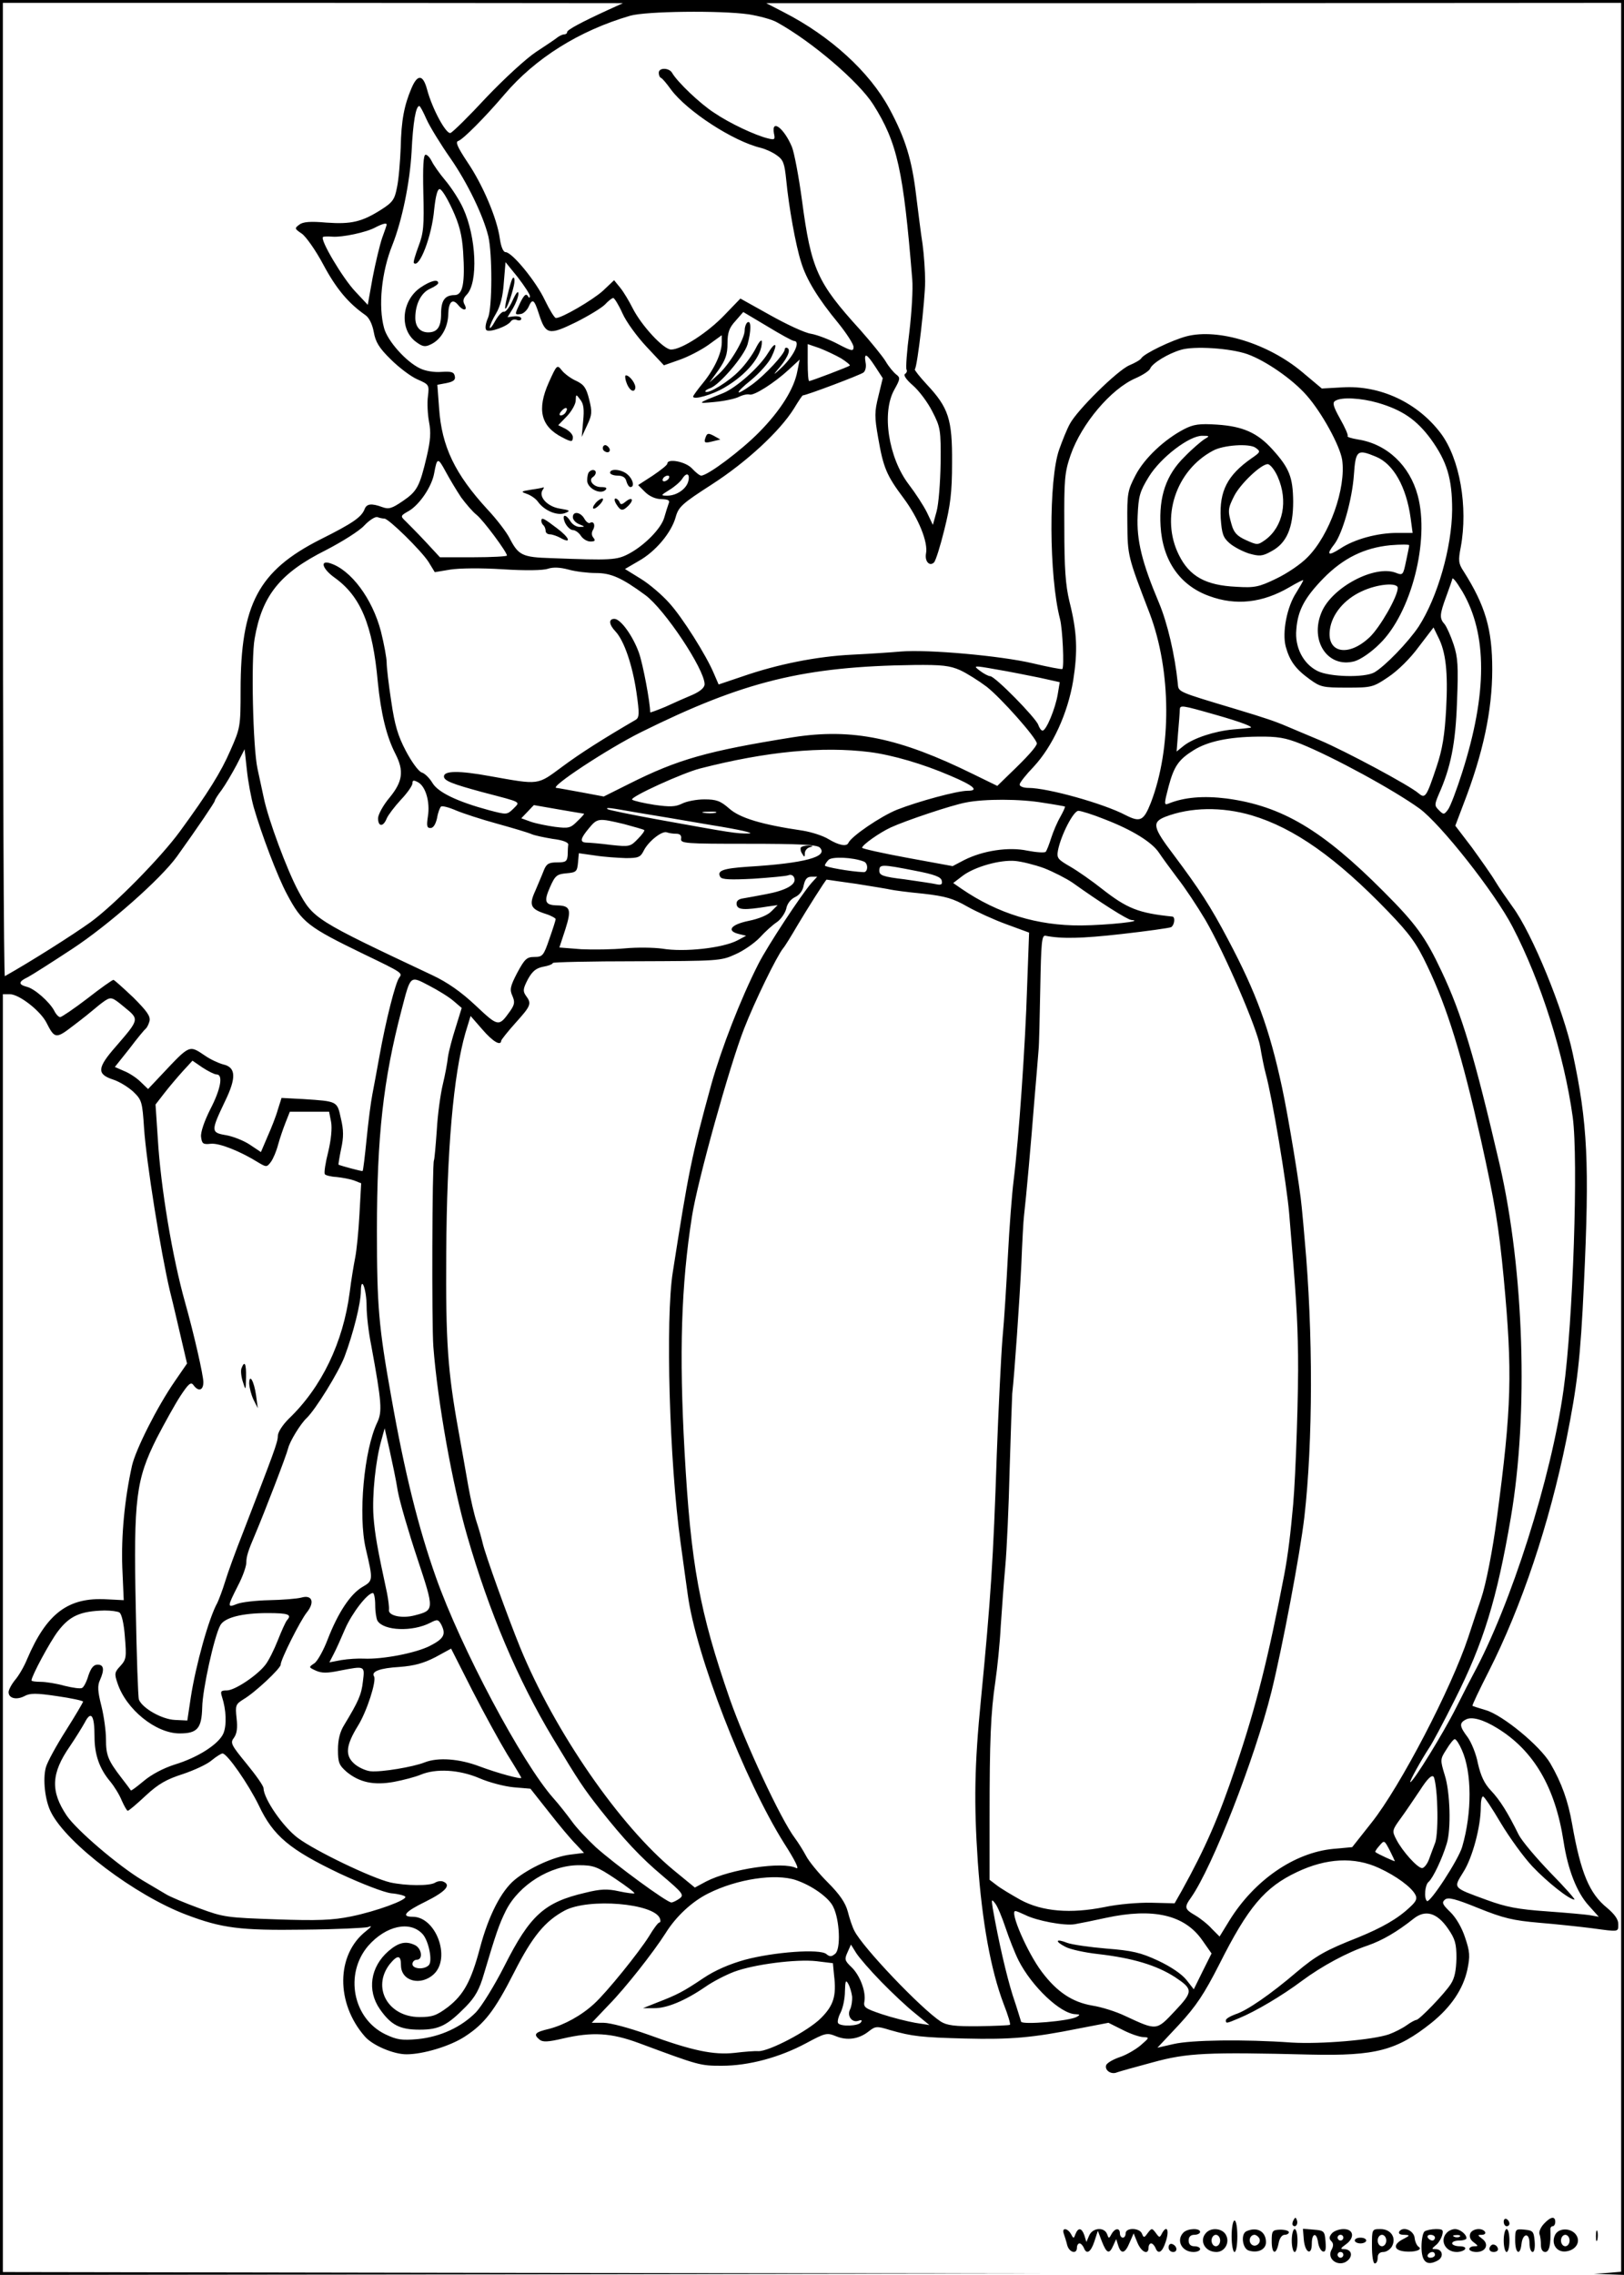 <?xml version="1.0" standalone="no"?>
<!DOCTYPE svg PUBLIC "-//W3C//DTD SVG 20010904//EN"
 "http://www.w3.org/TR/2001/REC-SVG-20010904/DTD/svg10.dtd">
<svg version="1.0" xmlns="http://www.w3.org/2000/svg"
 width="567pt" height="794pt" viewBox="0 0 567 794"
 preserveAspectRatio="xMidYMid meet">

<g transform="translate(0,794) scale(0.1,-0.1)"
fill="#000000" stroke="none">
<path d="M0 3970 l0 -3970 1833 2 1832 3 -1827 2 -1828 3 0 2230 0 2230 24 0
c33 0 107 -58 128 -99 29 -57 33 -58 95 -10 32 24 64 50 72 57 8 7 24 20 37
29 22 14 26 13 68 -22 53 -43 53 -42 -29 -137 -66 -75 -68 -97 -10 -116 22 -7
54 -27 71 -43 29 -28 31 -35 37 -127 8 -118 58 -431 90 -567 14 -55 32 -135
42 -177 l18 -77 -42 -61 c-63 -91 -137 -239 -150 -295 -26 -117 -38 -244 -34
-355 l5 -115 -59 3 c-135 8 -210 -49 -278 -208 -10 -25 -29 -58 -42 -73 -13
-16 -23 -35 -23 -43 0 -22 28 -28 55 -14 20 11 41 11 115 0 49 -7 90 -16 90
-19 0 -3 -27 -49 -60 -101 -33 -52 -65 -110 -70 -129 -11 -41 -3 -115 18 -156
55 -110 295 -291 473 -358 124 -47 188 -55 409 -52 113 1 214 6 225 9 15 6 13
2 -7 -14 -105 -82 -106 -252 -4 -368 27 -31 100 -62 145 -62 58 0 152 28 204
62 68 44 104 90 172 224 64 126 108 179 177 216 84 44 312 25 332 -28 3 -8 2
-14 -2 -14 -4 0 -20 -21 -36 -48 -35 -56 -148 -196 -191 -235 -44 -41 -104
-74 -157 -88 -51 -12 -57 -19 -34 -38 11 -9 30 -8 81 4 103 24 169 20 266 -16
210 -78 213 -79 289 -79 94 0 202 29 295 79 67 36 72 37 104 24 39 -16 80 -10
114 17 23 18 28 19 73 5 80 -23 112 -26 264 -30 159 -4 237 3 396 35 l104 20
50 -25 c27 -14 60 -25 72 -25 22 -1 21 -2 -10 -29 -18 -15 -51 -34 -73 -41
-23 -8 -44 -20 -47 -28 -6 -18 18 -34 38 -25 8 3 65 19 125 35 120 33 189 36
550 27 229 -5 301 14 423 111 68 55 110 117 125 185 10 48 9 63 -8 113 -11 34
-32 70 -52 89 -27 26 -30 33 -18 43 11 9 36 3 117 -30 87 -35 120 -43 213 -51
61 -5 143 -14 183 -19 96 -13 92 -14 92 15 0 16 -13 34 -39 56 -62 50 -92 122
-122 292 -14 81 -37 145 -76 212 -36 62 -167 169 -225 186 -24 7 -45 14 -47
15 -2 2 24 56 57 121 114 225 211 513 271 809 38 190 49 282 61 541 20 422 13
564 -39 806 -32 152 -142 420 -210 512 -20 28 -48 68 -61 90 -13 22 -50 74
-81 117 l-58 76 28 74 c69 178 101 328 101 472 0 140 -24 222 -100 342 -18 27
-19 38 -10 84 26 140 -3 309 -70 398 -81 107 -211 168 -343 160 l-72 -4 -68
57 c-119 100 -294 154 -405 125 -52 -14 -147 -60 -157 -76 -3 -6 -23 -17 -42
-25 -42 -18 -183 -157 -208 -205 -10 -18 -26 -58 -37 -89 -37 -104 -36 -442 3
-592 9 -36 15 -167 8 -174 -2 -2 -49 7 -104 20 -110 26 -365 49 -460 41 -33
-3 -109 -8 -170 -11 -123 -6 -259 -33 -383 -76 l-83 -28 -16 37 c-26 63 -111
198 -157 248 -24 27 -68 65 -99 84 l-55 34 48 28 c59 33 114 99 129 153 10 36
22 47 126 114 121 78 237 185 287 265 15 25 29 46 31 46 12 0 203 72 212 80 7
6 10 21 7 35 -6 36 4 31 34 -15 l26 -40 -15 -62 c-14 -56 -14 -72 -1 -146 18
-104 29 -131 89 -211 52 -70 86 -154 78 -193 -5 -28 13 -46 28 -31 6 6 22 57
36 114 21 84 27 129 27 234 1 152 -12 192 -89 274 -24 26 -43 50 -41 52 9 8
36 244 36 307 0 35 -4 93 -9 130 -6 37 -15 112 -22 167 -15 128 -38 202 -94
306 -69 128 -206 253 -368 336 l-62 32 1493 0 1492 1 0 -3959 0 -3960 -47 -4
-48 -3 53 -2 52 -2 0 3970 0 3970 -2835 0 -2835 0 0 -3970z m2120 3934 c-89
-41 -140 -68 -140 -76 0 -5 -5 -8 -10 -8 -6 0 -16 -5 -23 -10 -7 -6 -40 -28
-75 -51 -35 -23 -111 -93 -174 -159 -61 -66 -117 -121 -125 -124 -15 -6 -64
84 -82 152 -14 52 -33 54 -54 5 -26 -61 -36 -113 -38 -208 -2 -49 -7 -112 -13
-139 -8 -42 -15 -52 -54 -77 -69 -44 -106 -52 -192 -46 -56 5 -82 3 -95 -7
-17 -13 -17 -14 8 -31 14 -9 49 -58 76 -109 45 -84 87 -134 147 -176 13 -9 24
-32 29 -59 6 -34 18 -55 59 -95 28 -28 70 -60 93 -70 41 -18 42 -19 37 -60 -3
-22 -1 -62 4 -89 7 -36 5 -64 -8 -120 -25 -106 -34 -122 -84 -156 -38 -26 -49
-29 -71 -21 -38 14 -55 12 -62 -7 -11 -28 -41 -49 -153 -105 -218 -110 -280
-227 -280 -527 0 -127 -1 -132 -36 -211 -32 -74 -78 -148 -176 -282 -68 -93
-229 -256 -311 -316 -64 -46 -211 -139 -300 -189 -4 -2 -7 761 -7 1696 l0
1701 1083 0 1082 -1 -55 -25z m494 -14 c37 -6 82 -18 99 -28 123 -68 286 -208
336 -287 84 -133 105 -229 136 -610 3 -33 -2 -115 -10 -183 -9 -68 -13 -127
-10 -132 3 -5 0 -12 -5 -15 -7 -4 4 -20 27 -40 21 -18 52 -59 68 -91 29 -56
30 -65 29 -181 -1 -67 -7 -143 -14 -168 l-13 -47 -21 44 c-12 24 -40 67 -63
97 -71 93 -96 252 -50 332 20 36 21 41 6 52 -9 7 -26 27 -37 46 -11 18 -51 67
-89 110 -150 165 -171 211 -203 452 -11 82 -27 166 -35 186 -27 65 -72 100
-63 48 5 -22 3 -24 -21 -18 -45 11 -134 53 -187 89 -50 32 -129 108 -147 139
-10 19 -47 20 -47 1 0 -8 3 -16 8 -18 4 -1 20 -20 35 -41 57 -76 217 -180 313
-203 16 -4 41 -15 56 -26 23 -16 27 -28 33 -86 9 -94 33 -228 52 -287 18 -60
59 -127 130 -213 29 -36 53 -73 53 -83 0 -16 -6 -15 -54 10 -30 16 -72 32 -94
36 -22 3 -86 33 -143 65 l-104 58 -55 -57 c-58 -61 -150 -121 -187 -121 -26 0
-103 83 -134 144 -12 24 -31 56 -43 71 l-22 27 -39 -37 c-37 -33 -143 -95
-164 -95 -5 0 -22 28 -39 63 -30 64 -114 167 -137 167 -8 0 -16 19 -20 48 -10
71 -60 188 -113 266 -35 53 -43 71 -32 74 16 5 92 81 161 162 108 127 261 223
439 275 55 16 315 19 414 5z m-1125 -366 c11 -25 49 -87 84 -137 59 -85 114
-199 132 -272 14 -60 14 -248 -1 -284 -9 -20 -11 -38 -6 -43 10 -10 75 13 86
31 4 5 13 8 21 4 8 -3 15 -1 15 5 0 6 -11 9 -24 8 l-24 -3 19 31 c10 17 19 40
19 51 0 12 -8 4 -20 -23 -10 -23 -24 -41 -30 -40 -7 2 -20 -13 -31 -32 -10
-19 -19 -29 -19 -23 0 7 10 29 22 49 15 25 24 61 27 108 l6 71 43 -53 c23 -30
42 -59 42 -65 0 -8 -3 -8 -8 1 -6 8 -13 1 -25 -23 -21 -44 -21 -44 1 -41 9 1
21 12 27 24 14 32 20 28 37 -25 23 -71 34 -74 128 -28 44 22 90 50 102 62 12
13 25 23 29 23 4 0 19 -24 32 -53 13 -30 52 -83 85 -118 l60 -64 54 19 c29 10
74 33 101 52 l47 34 0 -25 c0 -37 -26 -93 -65 -141 -19 -23 -35 -45 -35 -48 0
-13 67 6 109 31 79 46 132 111 131 161 -1 9 -10 -1 -21 -23 -11 -22 -36 -57
-57 -78 -36 -38 -109 -83 -119 -74 -2 3 5 8 16 12 32 10 119 112 131 153 13
47 13 85 0 77 -5 -3 -10 -16 -10 -28 0 -30 -51 -116 -90 -152 l-33 -30 32 44
c24 35 31 54 31 92 0 39 6 55 28 79 l27 31 84 -50 c46 -28 88 -51 93 -51 23 0
3 -47 -39 -89 -27 -26 -36 -33 -22 -16 37 42 51 72 39 80 -5 3 -10 1 -10 -4 0
-16 -69 -90 -114 -123 -61 -44 -64 -33 -3 16 30 25 62 61 71 81 23 48 14 56
-13 12 -30 -49 -110 -120 -156 -139 -94 -37 -93 -37 -30 -31 33 3 71 11 85 18
14 7 30 10 37 8 15 -5 86 40 136 86 l39 36 -8 -40 c-11 -61 -58 -137 -134
-214 -62 -63 -179 -151 -202 -151 -5 0 -19 11 -32 25 -22 24 -86 36 -86 17 0
-5 -23 -23 -51 -42 l-51 -33 24 -24 c15 -15 37 -25 57 -25 25 -1 31 -4 25 -17
-3 -9 -10 -30 -15 -48 -11 -38 -69 -97 -124 -126 -42 -22 -61 -23 -271 -15
-101 3 -114 10 -145 70 -10 20 -45 66 -77 100 -113 123 -160 219 -169 354 l-6
81 32 6 c24 5 32 11 29 24 -3 15 -12 17 -47 15 -24 -2 -56 3 -74 12 -49 23
-114 96 -126 141 -21 76 -9 196 29 290 34 86 61 218 67 325 5 105 15 160 27
160 3 0 14 -21 25 -46z m-139 -368 c0 -2 -7 -23 -16 -47 -8 -24 -23 -86 -33
-138 l-17 -95 -43 46 c-44 46 -126 184 -113 191 4 2 18 2 32 1 34 -3 119 15
150 32 25 13 40 17 40 10z m1587 -467 c19 -12 32 -23 30 -25 -4 -4 -135 -54
-142 -54 -3 0 -5 29 -5 65 l0 64 41 -14 c23 -9 57 -25 76 -36z m1418 15 c64
-23 157 -87 207 -144 53 -60 116 -175 124 -225 14 -99 -44 -263 -121 -340 -23
-24 -72 -57 -110 -75 -60 -29 -75 -32 -139 -28 -106 5 -163 36 -200 111 -65
130 -11 295 119 364 36 20 128 26 149 10 18 -13 17 -15 -15 -37 -84 -59 -112
-114 -107 -209 4 -54 8 -67 31 -87 15 -13 46 -29 68 -36 36 -10 46 -10 78 8
53 28 76 81 76 174 -1 84 -13 116 -72 181 -53 59 -104 81 -194 87 -62 4 -82 1
-115 -16 -69 -36 -138 -101 -169 -160 -28 -54 -30 -63 -29 -167 1 -115 1 -116
78 -316 76 -201 77 -471 4 -661 -25 -63 -37 -69 -88 -43 -78 41 -273 95 -339
95 -17 0 -31 5 -31 12 0 6 22 34 49 62 66 71 119 186 138 301 16 102 14 168
-13 275 -14 58 -18 117 -18 260 -1 168 1 191 22 252 38 109 141 231 227 268
25 11 48 26 51 34 7 18 62 52 107 65 45 14 172 6 232 -15z m456 -170 c85 -25
135 -59 185 -127 56 -78 74 -137 74 -246 -1 -132 -51 -306 -117 -408 -36 -54
-118 -139 -155 -160 -35 -19 -156 -16 -198 5 -50 25 -80 83 -74 145 5 67 29
111 95 179 69 70 142 106 233 115 36 3 66 3 66 0 0 -3 -5 -29 -11 -56 -10 -48
-11 -50 -36 -40 -74 28 -223 -51 -259 -138 -42 -100 22 -196 115 -171 21 6 58
31 88 61 110 107 175 360 133 517 -28 105 -107 180 -208 196 -24 4 -40 9 -37
12 3 3 -9 30 -26 60 -24 43 -28 57 -17 63 21 14 90 10 149 -7z m-606 -127
c-11 -7 -43 -34 -70 -62 -64 -63 -89 -138 -83 -241 7 -120 67 -207 169 -244
94 -35 187 -24 280 30 27 16 49 27 49 25 0 -3 -11 -22 -24 -43 -33 -50 -50
-139 -37 -189 14 -50 34 -78 84 -114 37 -27 46 -29 129 -29 86 0 92 1 145 37
33 22 76 64 106 105 l52 68 16 -33 c27 -52 35 -123 28 -252 -5 -91 -13 -140
-33 -200 -36 -108 -40 -113 -63 -94 -32 28 -257 148 -344 185 -46 19 -97 41
-114 48 -42 18 -77 30 -180 61 -210 63 -200 59 -203 91 -10 98 -36 210 -66
281 -59 140 -78 217 -74 303 3 68 7 84 39 136 42 68 142 144 187 143 26 0 26
-1 7 -12z m599 -61 c61 -25 106 -105 121 -214 l7 -52 -54 0 c-69 0 -150 -22
-199 -55 -42 -27 -50 -22 -20 16 28 37 62 155 68 242 6 86 12 90 77 63z
m-3194 -142 c17 -23 41 -51 54 -61 23 -18 106 -130 106 -142 0 -3 -53 -6 -117
-6 l-117 0 -50 54 c-28 30 -60 62 -70 72 -19 18 -18 19 12 36 37 22 80 85 88
132 10 55 13 55 40 5 14 -26 38 -66 54 -90z m2851 72 c37 -84 19 -174 -43
-220 -27 -19 -28 -19 -68 -1 -31 14 -42 26 -50 54 -14 49 -13 56 9 100 22 43
94 111 117 111 8 0 24 -19 35 -44z m-2058 -16 c-7 -27 -41 -50 -73 -50 -24 0
-24 1 7 20 18 11 38 28 45 39 15 24 28 18 21 -9z m-68 10 c-3 -5 -11 -10 -16
-10 -6 0 -7 5 -4 10 3 6 11 10 16 10 6 0 7 -4 4 -10z m-993 -140 c15 0 128
-111 154 -151 l22 -36 54 9 c32 5 108 6 184 1 79 -5 141 -4 157 2 19 6 42 5
72 -3 25 -7 68 -12 95 -12 53 0 90 -16 173 -77 67 -49 207 -259 207 -311 0
-12 -15 -25 -42 -37 -24 -10 -67 -29 -95 -42 -29 -12 -53 -21 -53 -19 0 34
-25 167 -39 207 -21 59 -64 119 -86 119 -21 0 -19 -20 4 -44 30 -32 59 -117
73 -212 11 -75 10 -88 -2 -96 -110 -64 -194 -117 -257 -164 -88 -65 -78 -64
-252 -33 -109 20 -161 19 -161 -1 0 -15 28 -26 135 -55 141 -37 132 -32 107
-58 -22 -21 -23 -21 -84 -5 -111 30 -178 62 -198 95 -10 17 -27 34 -38 37 -11
4 -35 37 -55 75 -28 53 -39 91 -51 173 -9 58 -16 119 -16 135 0 16 -9 65 -20
109 -30 115 -105 215 -177 238 -37 12 -28 -19 15 -50 91 -65 133 -165 151
-364 11 -110 30 -190 62 -252 30 -59 25 -96 -21 -152 -22 -26 -40 -59 -40 -72
0 -30 18 -31 30 -1 5 12 27 41 49 65 23 24 41 50 41 58 0 11 4 12 19 4 27 -14
43 -69 35 -119 -5 -33 -4 -41 9 -41 10 0 18 13 23 35 3 19 10 37 14 40 5 3 28
-3 53 -14 24 -10 88 -31 143 -46 54 -15 108 -31 119 -36 11 -5 45 -12 75 -17
34 -4 55 -12 54 -20 -1 -6 -2 -23 -2 -37 -2 -22 -7 -25 -37 -25 -29 0 -37 -5
-46 -27 -6 -16 -20 -48 -30 -72 -23 -50 -17 -64 37 -81 19 -6 34 -15 34 -18 0
-4 -10 -35 -22 -69 -20 -59 -24 -63 -52 -63 -27 0 -34 -7 -60 -55 -25 -48 -27
-59 -17 -81 9 -21 8 -30 -8 -53 -40 -56 -41 -55 -121 20 -51 48 -99 81 -150
105 -412 194 -416 197 -469 295 -39 73 -104 247 -120 324 -7 33 -17 79 -22
102 -16 73 -23 382 -10 454 26 151 89 229 249 309 56 29 117 67 134 86 18 19
39 32 46 29 8 -3 18 -5 24 -5z m3764 -255 c87 -149 87 -355 -1 -631 -19 -60
-41 -118 -49 -129 -14 -19 -16 -19 -32 -3 -16 16 -16 19 -1 55 42 94 59 177
64 324 5 123 3 155 -12 200 -10 30 -24 61 -31 70 -19 21 -18 34 6 99 11 30 20
56 20 57 0 12 13 -4 36 -42z m-226 13 c0 -30 -61 -136 -97 -171 -74 -71 -151
-57 -140 25 7 54 50 106 111 134 55 26 126 32 126 12z m-1528 -287 c24 -11 65
-37 93 -58 51 -40 175 -180 175 -198 -1 -11 -34 -48 -98 -109 l-40 -39 -84 41
c-258 127 -422 161 -628 129 -300 -48 -403 -77 -574 -163 l-88 -44 -80 15
c-44 8 -82 15 -85 15 -29 0 179 137 296 195 357 177 568 229 953 234 95 1 124
-2 160 -18z m276 -26 l72 -16 -7 -42 c-8 -49 -40 -127 -53 -127 -5 0 -11 9
-15 20 -8 24 -151 170 -168 170 -6 0 -23 9 -36 19 -24 18 -23 19 55 5 43 -7
112 -21 152 -29z m617 -130 c88 -25 135 -43 120 -45 -5 -1 -32 -4 -60 -6 -65
-6 -137 -30 -171 -56 l-26 -21 5 64 c3 35 6 71 6 81 1 18 3 18 126 -17z m296
-101 c114 -46 325 -161 415 -226 73 -53 263 -293 325 -413 99 -190 180 -447
210 -664 20 -148 1 -717 -32 -951 -43 -309 -184 -752 -316 -995 -6 -11 -33
-63 -59 -115 -44 -88 -150 -260 -160 -260 -5 0 39 79 66 120 10 14 50 89 89
167 100 198 147 350 196 637 62 363 46 861 -39 1231 -88 378 -132 525 -203
675 -56 119 -89 165 -202 278 -214 215 -355 299 -548 325 -80 10 -148 5 -204
-18 -15 -6 -15 -1 1 60 19 71 35 94 88 127 50 31 124 46 223 47 70 1 97 -4
150 -25z m-1504 -29 c78 -10 185 -41 280 -82 83 -35 103 -53 61 -53 -36 0
-172 -37 -246 -66 -57 -23 -160 -93 -170 -116 -6 -14 -34 -8 -69 13 -19 12
-60 25 -91 30 -143 21 -219 44 -256 77 -31 27 -45 32 -87 32 -27 0 -63 -7 -78
-15 -23 -11 -41 -12 -97 -4 -38 6 -72 14 -77 18 -9 9 178 94 238 109 230 59
426 78 592 57z m-2151 -193 c26 -91 83 -242 116 -303 52 -98 72 -114 268 -209
135 -65 136 -66 124 -82 -13 -16 -47 -150 -69 -273 -9 -49 -20 -110 -25 -135
-5 -25 -14 -94 -20 -155 -6 -60 -12 -111 -14 -112 -2 -2 -76 18 -84 22 -1 1 3
26 9 55 9 41 9 66 -1 107 -13 60 -11 59 -131 67 l-76 4 -13 -41 c-6 -22 -23
-65 -36 -94 l-23 -54 -39 26 c-21 14 -59 29 -83 33 -53 9 -53 14 -4 117 41 84
39 120 -6 130 -15 4 -44 17 -64 31 -55 37 -52 38 -149 -65 l-49 -52 -26 25
c-14 14 -40 31 -58 38 l-32 14 51 64 c27 36 53 67 57 70 4 3 10 15 13 26 4 17
-9 35 -57 83 -35 33 -66 61 -69 61 -4 0 -45 -29 -91 -65 -47 -36 -90 -65 -95
-65 -5 0 -15 10 -21 23 -17 31 -69 77 -96 83 -30 8 -29 18 5 34 15 8 84 52
154 98 128 84 310 245 366 323 71 99 132 189 132 194 0 4 11 21 24 38 13 18
36 57 52 87 l28 55 8 -73 c4 -39 15 -98 24 -130z m2757 16 c40 -6 73 -12 75
-13 2 -1 -6 -18 -16 -36 -11 -19 -25 -52 -32 -74 -7 -22 -15 -43 -19 -48 -4
-4 -33 -2 -64 4 -66 14 -156 0 -221 -33 l-40 -21 -158 29 c-87 16 -158 32
-158 35 0 10 61 53 100 71 52 24 213 78 262 87 64 13 190 13 271 -1z m-1693
-23 c47 -8 87 -15 89 -15 2 0 -8 -12 -23 -26 -24 -24 -30 -26 -78 -20 -29 4
-68 12 -85 18 l-33 12 22 23 c12 13 22 23 22 23 1 0 39 -7 86 -15z m274 -11
c50 -8 168 -28 261 -44 94 -15 152 -28 130 -29 -43 -1 -60 2 -320 49 -93 17
-171 33 -174 36 -7 7 7 5 103 -12z m2147 -10 c147 -44 294 -147 476 -336 76
-79 99 -111 136 -189 71 -148 121 -313 187 -605 50 -225 63 -307 80 -484 31
-331 28 -450 -24 -840 -15 -113 -38 -230 -55 -280 -5 -14 -25 -74 -45 -135
-59 -178 -237 -520 -337 -646 l-68 -86 -66 -6 c-136 -13 -275 -109 -362 -249
l-35 -57 -27 27 c-14 16 -41 37 -58 47 -38 22 -39 28 -14 63 74 106 221 481
280 717 38 154 100 481 115 610 30 262 31 644 1 970 -2 28 -7 77 -10 110 -6
70 -47 318 -69 420 -44 205 -90 330 -188 515 -61 116 -101 177 -190 296 -73
96 -77 114 -30 133 88 34 198 36 303 5z m-1873 9 c-10 -2 -28 -2 -40 0 -13 2
-5 4 17 4 22 1 32 -1 23 -4z m1360 -23 c96 -37 165 -80 189 -117 10 -15 39
-55 64 -88 26 -33 69 -98 97 -145 67 -115 181 -379 192 -444 5 -30 13 -71 19
-93 23 -84 73 -383 82 -488 24 -284 29 -360 31 -495 2 -119 -8 -417 -17 -520
-9 -101 -18 -176 -31 -245 -55 -287 -98 -460 -169 -670 -60 -179 -107 -286
-189 -434 l-25 -44 -81 2 c-45 1 -116 -5 -163 -15 -119 -24 -218 -16 -294 25
-32 18 -69 40 -83 51 l-25 19 0 218 c0 269 4 365 20 473 7 47 16 135 19 195 4
61 11 155 16 210 5 55 12 206 15 335 4 129 8 249 9 265 8 70 26 330 32 455 3
74 7 149 9 165 8 68 25 259 36 400 7 83 14 164 15 180 2 17 4 114 6 216 3 159
5 185 18 183 56 -11 125 -10 266 6 89 10 167 21 173 24 12 8 15 36 4 37 -118
12 -158 28 -246 97 -34 27 -84 62 -110 77 -45 26 -48 30 -43 58 11 54 54 137
71 137 9 0 51 -13 93 -30z m-1680 -16 c37 -10 69 -19 71 -21 3 -2 -7 -16 -22
-31 -26 -27 -29 -28 -94 -21 -38 5 -76 8 -85 8 -25 1 -22 14 8 50 30 36 33 36
122 15z m183 -34 c13 0 19 -6 17 -17 -3 -17 14 -18 234 -18 177 0 240 -3 250
-13 32 -32 -52 -55 -250 -67 -89 -6 -110 -14 -97 -36 6 -9 35 -10 115 -6 59 4
114 9 122 12 9 4 18 0 21 -9 9 -23 -29 -44 -99 -57 -32 -6 -69 -13 -82 -15
-16 -3 -22 -10 -20 -22 4 -18 27 -19 108 -6 l35 5 -21 -21 c-13 -14 -45 -27
-80 -34 -63 -13 -79 -35 -34 -46 l25 -6 -30 -16 c-51 -27 -186 -42 -263 -29
-29 4 -88 5 -130 1 -42 -4 -111 -5 -153 -3 l-76 6 21 64 c22 69 17 82 -29 83
-42 1 -47 13 -25 63 18 41 24 46 58 49 34 3 37 6 40 37 l3 33 57 -8 c31 -5 79
-8 107 -9 43 0 51 3 62 25 16 33 64 71 81 65 8 -3 22 -5 33 -5z m655 -97 c16
-6 15 -38 -1 -37 -47 2 -135 18 -135 23 0 4 6 13 13 20 12 12 85 9 123 -6z
m629 -23 c33 -13 78 -36 100 -51 95 -68 191 -129 205 -130 50 -4 -83 -18 -175
-19 -153 -1 -291 41 -418 128 l-29 20 34 26 c42 31 130 56 183 51 22 -2 67
-13 100 -25z m-450 -9 c68 -13 91 -22 93 -35 3 -13 -2 -16 -20 -12 -13 3 -62
10 -110 17 -76 9 -88 14 -88 30 0 23 8 23 125 0z m-362 -43 c-35 -40 -153
-219 -185 -282 -63 -124 -129 -295 -164 -419 -70 -255 -80 -305 -135 -657 -26
-163 -12 -662 27 -943 8 -61 20 -143 25 -181 28 -211 197 -647 337 -870 38
-59 54 -92 42 -86 -46 24 -230 -3 -315 -47 l-39 -21 -72 59 c-189 155 -417
484 -538 779 -42 103 -122 324 -131 365 -4 17 -13 49 -21 73 -8 24 -21 80 -29
125 -8 45 -23 132 -34 192 -38 210 -45 311 -43 621 2 360 25 623 67 769 l18
59 41 -47 c37 -43 65 -59 66 -39 1 4 23 32 50 62 54 60 57 67 36 95 -11 16
-10 24 7 57 16 29 29 39 54 44 18 3 33 9 33 13 0 3 132 6 293 6 283 1 294 1
344 24 28 12 67 39 86 59 19 21 46 45 60 54 14 10 28 31 32 46 3 18 16 34 31
41 15 7 27 22 30 41 5 22 12 30 27 30 l20 0 -20 -22z m158 -3 c57 -9 111 -18
119 -20 8 -2 59 -9 112 -14 80 -9 106 -17 155 -45 32 -18 93 -46 137 -62 l79
-29 -7 -190 c-6 -199 -29 -530 -47 -675 -6 -47 -15 -165 -20 -262 -5 -97 -13
-228 -19 -290 -5 -62 -14 -246 -20 -408 -12 -364 -21 -501 -55 -850 -23 -232
-25 -362 -11 -570 15 -209 45 -375 90 -494 15 -38 25 -71 22 -73 -2 -2 -51 -4
-109 -5 -84 -1 -111 3 -132 16 -69 45 -273 259 -302 317 -7 13 -17 43 -23 67
-8 30 -27 59 -70 102 -33 33 -67 75 -76 93 -9 17 -27 46 -39 62 -49 65 -173
331 -227 485 -106 306 -136 468 -158 864 -19 344 -12 579 26 821 19 122 131
525 182 655 37 95 113 251 136 280 7 8 29 44 50 80 32 54 99 160 102 160 0 0
47 -7 105 -15z m-1407 -409 l28 -24 -21 -68 c-12 -37 -24 -83 -27 -103 -2 -20
-10 -63 -18 -96 -8 -33 -18 -105 -21 -160 -4 -55 -8 -102 -10 -105 -6 -11 -8
-569 -2 -650 15 -193 66 -480 118 -660 77 -267 176 -501 299 -706 92 -153 107
-175 165 -249 84 -106 142 -168 217 -231 72 -61 77 -68 61 -80 -10 -7 -23 -14
-29 -14 -16 0 -197 133 -264 193 -30 28 -68 68 -84 91 -17 23 -45 59 -64 80
-110 124 -323 525 -410 771 -61 172 -109 364 -156 630 -44 245 -50 318 -50
580 0 328 22 526 86 770 32 123 29 120 96 85 31 -16 70 -40 86 -54z m-828
-256 c24 0 15 -51 -22 -122 -21 -42 -34 -80 -32 -96 3 -24 7 -27 34 -24 30 3
103 -26 167 -66 27 -16 29 -16 43 3 8 11 19 37 25 60 6 22 18 57 26 77 l15 38
69 0 68 0 7 -36 c4 -21 0 -62 -10 -104 -10 -39 -15 -73 -12 -78 2 -4 21 -9 41
-10 19 -2 47 -7 61 -12 l25 -10 -6 -108 c-3 -59 -10 -127 -15 -152 -5 -25 -14
-79 -19 -120 -23 -176 -98 -332 -213 -442 -22 -22 -38 -47 -38 -60 0 -22 -14
-58 -122 -338 -25 -63 -53 -140 -62 -170 -9 -30 -22 -63 -27 -74 -30 -53 -76
-220 -93 -331 l-12 -80 -43 2 c-46 2 -114 41 -126 71 -3 8 -8 153 -11 321 -8
381 1 447 73 591 27 52 64 119 83 148 29 44 37 50 46 37 17 -23 34 -18 34 11
0 24 -33 169 -64 279 -44 156 -85 401 -95 570 l-8 120 31 40 c17 22 46 56 64
76 l34 37 35 -24 c20 -13 42 -24 49 -24z m524 -810 c0 -30 7 -91 16 -135 37
-201 39 -232 21 -270 -46 -96 -67 -324 -40 -440 26 -111 26 -112 -12 -134 -42
-25 -85 -90 -121 -183 -14 -37 -35 -75 -46 -83 -21 -14 -21 -14 5 -26 20 -9
40 -9 83 0 89 17 88 18 81 -38 -5 -46 -16 -70 -65 -151 -15 -24 -22 -51 -22
-87 0 -45 4 -54 30 -77 45 -37 95 -48 166 -35 32 6 74 17 93 25 53 22 133 18
204 -12 34 -15 88 -29 120 -32 l59 -5 64 -81 c35 -45 77 -95 94 -112 l29 -31
-48 -6 c-57 -7 -143 -46 -194 -88 -47 -39 -91 -124 -121 -237 -31 -117 -57
-164 -112 -207 -40 -30 -55 -35 -99 -35 -110 0 -168 103 -104 185 27 33 39 32
39 -4 0 -56 69 -74 115 -31 60 57 7 200 -74 200 -42 0 -27 18 45 53 70 35 91
58 61 70 -8 3 -20 1 -28 -4 -19 -12 -103 -11 -157 1 -66 16 -260 109 -322 155
-52 39 -119 136 -120 174 0 8 -27 46 -59 85 -54 66 -58 73 -44 91 10 14 13 34
9 68 -5 45 -3 49 24 66 41 24 130 108 130 121 0 18 68 153 91 182 29 36 19 63
-19 52 -15 -4 -65 -8 -112 -9 -47 -1 -97 -7 -112 -13 -35 -14 -35 -11 2 62 17
32 30 69 30 82 0 21 6 41 31 99 33 78 109 275 115 300 6 25 43 85 64 105 31
29 112 160 133 215 30 80 57 186 57 230 1 56 20 4 20 -55z m109 -645 c7 -38
38 -144 68 -234 60 -181 60 -181 -9 -199 -45 -12 -94 -1 -90 20 1 8 -2 34 -7
59 -33 153 -42 202 -47 267 -5 74 7 194 28 267 l11 40 17 -75 c9 -41 23 -106
29 -145z m-79 -397 c0 -24 4 -48 8 -55 22 -35 122 -39 184 -7 25 13 28 12 38
-5 18 -35 11 -50 -40 -76 -50 -25 -165 -47 -230 -44 -19 1 -54 -1 -78 -5 l-42
-8 15 29 c8 15 26 55 40 88 24 55 78 125 97 125 4 0 8 -19 8 -42z m-893 -26
c8 -5 16 -41 19 -85 6 -71 5 -79 -16 -102 -20 -21 -21 -27 -10 -59 30 -92 134
-176 217 -176 62 0 77 17 79 91 1 62 42 248 63 286 14 27 75 43 165 43 73 0
86 -5 68 -25 -5 -6 -19 -37 -32 -70 -13 -33 -32 -71 -43 -85 -28 -37 -107 -90
-135 -90 -21 0 -23 -3 -17 -22 15 -46 17 -99 5 -128 -16 -37 -88 -84 -171
-109 -40 -13 -81 -35 -107 -57 -24 -20 -44 -35 -45 -33 -1 2 -16 22 -33 44
-47 61 -54 79 -54 135 0 28 -7 80 -16 116 -13 51 -14 71 -5 90 16 36 14 54 -8
54 -14 0 -23 -11 -32 -37 -6 -21 -16 -41 -22 -44 -5 -4 -32 0 -61 7 -28 8 -66
14 -83 14 -18 0 -33 2 -33 5 0 15 64 134 92 171 41 54 78 71 163 73 22 0 46
-3 52 -7z m1354 -495 c27 -43 49 -80 49 -82 0 -6 -82 16 -146 40 -71 27 -145
32 -191 14 -40 -16 -152 -35 -190 -31 -17 2 -43 14 -57 27 -32 29 -28 64 14
132 31 50 65 156 56 172 -11 17 20 29 89 33 52 4 84 13 125 34 l55 30 74 -146
c41 -80 96 -180 122 -223z m-1441 62 c0 -63 17 -112 55 -157 14 -17 32 -46 40
-66 9 -20 18 -36 21 -36 4 0 32 24 63 53 44 41 73 57 129 75 39 13 85 34 101
48 16 13 33 24 38 24 16 0 90 -106 127 -182 50 -106 108 -154 282 -237 77 -36
155 -66 180 -69 24 -2 47 -8 49 -12 7 -11 -101 -51 -190 -69 -64 -13 -116 -15
-260 -10 -172 6 -184 7 -270 39 -49 18 -102 40 -116 49 -15 9 -51 30 -81 48
-85 51 -230 175 -265 226 -57 85 -55 147 11 242 19 28 42 65 52 83 22 43 34
26 34 -49z m4898 29 c127 -78 202 -206 231 -395 15 -98 46 -178 88 -224 l35
-39 -28 5 c-16 3 -85 9 -154 14 -100 7 -142 15 -210 40 -120 44 -116 40 -81
97 32 50 61 159 61 227 0 20 3 37 8 37 4 0 32 -42 62 -93 30 -50 79 -118 110
-151 52 -55 129 -116 147 -116 4 0 -33 42 -84 94 -50 52 -100 111 -111 133
-37 75 -64 119 -96 153 -24 25 -36 52 -46 95 -6 33 -23 74 -36 92 -28 37 -30
49 -7 61 20 12 61 1 111 -30z m-124 -76 c35 -78 36 -218 1 -338 -13 -45 -113
-198 -123 -189 -11 10 -7 57 6 67 15 13 47 80 63 133 16 50 12 182 -7 240 -16
53 -16 55 6 89 12 20 25 36 29 36 5 0 16 -17 25 -38z m-86 -198 c2 -54 -1
-108 -7 -125 -6 -16 -16 -42 -22 -59 -6 -16 -17 -30 -24 -30 -16 0 -69 59 -90
100 -15 29 -15 32 15 73 17 23 47 68 68 99 25 39 40 54 47 47 5 -5 12 -53 13
-105z m-148 -190 c0 -2 -62 26 -68 32 -2 1 4 11 14 22 17 20 17 20 36 -16 10
-20 18 -37 18 -38z m-55 -24 c59 -27 112 -66 126 -92 8 -14 4 -24 -18 -44 -43
-41 -98 -72 -181 -106 -114 -45 -146 -63 -215 -121 -90 -77 -174 -135 -213
-147 -19 -7 -34 -16 -34 -21 0 -12 1 -12 46 7 58 24 151 79 219 130 70 52 159
100 231 124 51 18 101 47 159 93 41 33 82 22 121 -35 24 -35 29 -51 29 -102
-1 -43 -6 -70 -20 -91 -21 -33 -110 -125 -120 -125 -4 0 -19 -8 -33 -18 -15
-11 -43 -25 -62 -32 -57 -20 -238 -35 -340 -29 -168 12 -352 9 -412 -5 l-57
-13 75 80 c60 65 88 107 141 211 101 201 159 269 271 322 103 49 201 54 287
14z m-2667 -37 c39 -26 69 -49 67 -51 -2 -2 -26 1 -54 7 -40 9 -65 8 -117 -5
-143 -33 -193 -78 -282 -254 -35 -69 -80 -142 -100 -163 -51 -52 -124 -86
-204 -94 -56 -5 -73 -2 -113 17 -113 55 -143 210 -60 308 62 71 147 90 191 41
21 -24 35 -94 21 -108 -17 -17 -57 -13 -57 4 0 8 7 15 15 15 22 0 18 37 -4 50
-33 17 -59 11 -95 -20 -63 -55 -75 -137 -30 -202 39 -56 70 -72 139 -72 69 0
97 15 162 81 32 33 47 59 63 115 41 138 53 173 76 219 45 90 155 159 255 159
51 0 64 -5 127 -47z m631 -5 c56 -19 115 -61 130 -93 23 -46 27 -148 7 -164
-13 -11 -19 -11 -31 -1 -23 19 -183 7 -284 -20 -54 -15 -105 -37 -145 -64 -70
-47 -91 -58 -161 -85 l-50 -20 38 0 c44 -1 109 26 179 74 27 19 72 42 101 53
69 26 218 45 288 37 l57 -7 4 -42 c9 -73 -2 -106 -46 -150 -45 -45 -181 -116
-218 -115 -13 1 -50 -2 -83 -6 -73 -8 -147 7 -303 64 -65 23 -131 41 -155 41
l-41 0 60 63 c56 57 154 181 198 250 36 58 92 110 148 138 101 51 235 71 307
47z m732 -167 c12 -36 32 -87 45 -113 46 -91 147 -187 199 -188 16 -1 17 -2 5
-9 -25 -15 -192 -29 -195 -17 -2 6 -14 47 -29 91 -22 70 -49 186 -70 305 -5
32 -4 33 9 16 8 -10 24 -49 36 -85z m67 46 c41 -21 138 -39 174 -33 18 3 67
13 108 22 166 36 275 11 337 -77 l33 -47 -31 -62 -31 -63 -26 33 c-16 20 -54
46 -99 67 -60 28 -90 35 -180 42 -59 5 -121 14 -137 20 -40 16 -45 6 -6 -14
17 -9 68 -20 113 -25 122 -14 205 -39 270 -81 63 -42 63 -50 -1 -118 -65 -69
-62 -69 -174 -17 -31 15 -82 31 -114 36 -70 12 -123 47 -176 117 -51 67 -114
213 -93 213 4 0 18 -6 33 -13z m-502 -233 c38 -39 91 -89 119 -111 l50 -41
-50 8 c-28 5 -80 18 -116 30 -59 20 -65 24 -61 45 6 34 -16 92 -46 120 -23 22
-24 27 -13 51 l12 27 18 -29 c10 -16 49 -61 87 -100z m-101 -52 c1 -15 -2 -35
-7 -45 -12 -23 7 -48 29 -40 11 4 14 2 9 -5 -8 -14 -72 -16 -80 -3 -3 5 1 22
9 37 8 16 15 49 15 74 1 36 3 41 11 27 6 -10 12 -30 14 -45z"/>
<path d="M1478 7267 c3 -115 1 -140 -17 -187 -11 -30 -19 -56 -16 -58 19 -20
63 94 71 188 5 45 11 70 19 70 7 0 26 -31 44 -70 24 -52 34 -88 38 -149 7
-109 -1 -151 -30 -151 -34 0 -47 -19 -47 -65 0 -46 -13 -65 -45 -65 -28 0 -45
19 -45 51 0 47 20 87 51 101 16 7 29 16 29 20 0 15 -27 8 -61 -15 -67 -45 -76
-146 -17 -190 23 -17 32 -19 52 -9 35 16 60 58 61 105 1 44 15 57 35 32 17
-21 34 -20 22 2 -7 12 -5 22 8 35 40 43 33 201 -13 301 -13 29 -41 72 -62 97
-21 25 -42 55 -48 68 -6 12 -15 22 -21 22 -8 0 -10 -42 -8 -133z"/>
<path d="M1785 6958 c-11 -35 -24 -92 -21 -95 4 -5 22 43 30 80 6 27 -1 39 -9
15z"/>
<path d="M1916 6605 c-42 -94 -28 -153 46 -191 34 -18 38 -17 38 1 0 8 -11 20
-25 28 l-26 13 31 32 c16 17 30 42 30 54 1 23 1 23 16 3 12 -15 14 -34 10 -75
l-5 -55 19 41 c17 36 18 46 7 90 -10 40 -18 52 -46 65 -18 8 -41 25 -50 37
-16 20 -17 19 -45 -43z m59 -104 c-3 -6 -11 -11 -17 -11 -6 0 -6 6 2 15 14 17
26 13 15 -4z"/>
<path d="M2186 6608 c9 -29 28 -42 32 -23 3 14 -19 45 -33 45 -3 0 -3 -10 1
-22z"/>
<path d="M2464 6415 c-8 -21 -4 -23 26 -15 l25 6 -23 13 c-19 10 -23 9 -28 -4z"/>
<path d="M2106 6382 c-3 -6 -1 -14 5 -17 15 -10 25 3 12 16 -7 7 -13 7 -17 1z"/>
<path d="M2057 6293 c-4 -3 -7 -17 -7 -30 0 -27 46 -51 64 -33 7 7 2 10 -16
10 -26 0 -45 24 -28 35 6 4 10 10 10 16 0 10 -14 12 -23 2z"/>
<path d="M2130 6290 c0 -5 12 -10 26 -10 17 0 28 -6 31 -20 3 -11 9 -20 14
-20 15 0 10 26 -9 43 -20 19 -62 23 -62 7z"/>
<path d="M1855 6231 c-37 -6 -38 -7 -15 -15 14 -5 31 -17 38 -27 22 -31 67
-50 94 -40 21 8 19 10 -18 16 -43 7 -74 41 -60 64 4 6 6 10 4 10 -2 -1 -21 -5
-43 -8z"/>
<path d="M2080 6185 c-20 -24 -6 -28 15 -5 10 11 13 20 8 20 -6 0 -16 -7 -23
-15z"/>
<path d="M2152 6180 c15 -24 22 -25 43 -4 20 21 11 31 -11 13 -13 -11 -18 -11
-21 -1 -3 6 -9 12 -14 12 -5 0 -4 -9 3 -20z"/>
<path d="M2000 6135 c0 -9 10 -20 23 -25 20 -8 20 -9 2 -9 -11 -1 -26 8 -33
19 -18 29 -32 25 -19 -5 7 -14 19 -25 27 -25 8 0 21 -9 28 -20 7 -11 22 -20
33 -20 16 0 19 3 11 13 -7 8 -7 18 -2 27 10 16 3 33 -10 25 -5 -3 -14 4 -20
15 -13 23 -40 27 -40 5z"/>
<path d="M1890 6122 c0 -5 3 -12 8 -16 4 -4 7 -13 7 -19 0 -7 7 -12 15 -12 8
0 25 -6 36 -12 41 -23 33 0 -11 33 -46 35 -55 40 -55 26z"/>
<path d="M2796 4982 c-2 -4 -1 -14 5 -22 7 -13 9 -12 9 2 0 9 8 19 18 21 13 4
12 5 -5 6 -12 0 -24 -3 -27 -7z"/>
<path d="M843 3164 c-3 -8 -1 -29 5 -47 10 -32 10 -31 11 16 1 48 -5 60 -16
31z"/>
<path d="M870 3110 c1 -14 7 -38 15 -55 l15 -30 -6 45 c-7 50 -24 79 -24 40z"/>
<path d="M4516 191 c-4 -7 -5 -15 -2 -18 9 -9 19 4 14 18 -4 11 -6 11 -12 0z"/>
<path d="M5250 186 c0 -9 5 -16 10 -16 6 0 10 4 10 9 0 6 -4 13 -10 16 -5 3
-10 -1 -10 -9z"/>
<path d="M5390 178 c-11 -12 -18 -28 -15 -36 3 -7 5 -25 5 -38 0 -15 6 -24 15
-24 14 0 20 26 18 78 -1 6 3 12 8 12 5 0 9 7 9 15 0 21 -16 19 -40 -7z"/>
<path d="M4300 135 c0 -30 5 -55 10 -55 6 0 10 25 10 55 0 30 -4 55 -10 55 -5
0 -10 -25 -10 -55z"/>
<path d="M3714 144 c3 -9 9 -27 12 -40 7 -26 34 -33 34 -9 0 8 4 15 9 15 5 0
11 -7 15 -15 9 -25 24 -17 37 22 l12 37 14 -37 c17 -43 26 -46 40 -14 l10 22
7 -22 c10 -32 24 -29 40 10 l14 32 13 -32 c14 -34 39 -45 39 -18 0 8 4 15 9
15 5 0 11 -7 15 -15 9 -25 24 -17 36 21 13 38 5 60 -12 31 -9 -18 -10 -18 -23
0 -13 17 -14 17 -28 -1 -12 -17 -14 -17 -20 -2 -8 21 -57 22 -57 1 0 -8 -4
-15 -10 -15 -5 0 -10 7 -10 15 0 20 -17 19 -29 -2 -9 -17 -10 -17 -16 0 -10
25 -50 22 -62 -5 l-10 -23 -7 23 c-9 26 -21 29 -31 5 -6 -17 -7 -17 -16 0 -12
21 -33 23 -25 1z"/>
<path d="M4132 148 c-27 -27 -6 -68 35 -68 13 0 23 5 23 10 0 6 -9 10 -20 10
-13 0 -20 7 -20 20 0 13 7 20 20 20 11 0 20 5 20 10 0 14 -43 13 -58 -2z"/>
<path d="M4212 148 c-27 -27 -6 -68 35 -68 29 0 48 33 33 60 -12 22 -49 27
-68 8z m48 -28 c0 -11 -7 -20 -15 -20 -8 0 -15 9 -15 20 0 11 7 20 15 20 8 0
15 -9 15 -20z"/>
<path d="M4353 153 c-22 -8 -16 -61 7 -68 32 -10 60 4 60 29 0 37 -30 55 -67
39z m43 -24 c10 -17 -13 -36 -27 -22 -12 12 -4 33 11 33 5 0 12 -5 16 -11z"/>
<path d="M4440 118 c0 -45 15 -51 24 -8 3 18 12 30 21 30 8 0 15 4 15 9 0 5
-13 9 -30 9 -28 -1 -30 -4 -30 -40z"/>
<path d="M4510 120 c0 -22 5 -40 10 -40 6 0 10 18 10 40 0 22 -4 40 -10 40 -5
0 -10 -18 -10 -40z"/>
<path d="M4552 124 c4 -47 28 -59 28 -15 0 38 17 41 22 4 2 -14 9 -28 16 -31
10 -3 12 6 10 34 -3 37 -5 39 -41 42 l-38 3 3 -37z"/>
<path d="M4650 145 c-10 -12 -10 -19 -2 -27 8 -8 8 -17 1 -30 -20 -37 33 -66
61 -33 14 17 5 35 -18 35 -13 0 -12 3 6 16 33 23 29 54 -7 54 -16 0 -34 -7
-41 -15z m40 -15 c0 -5 -4 -10 -10 -10 -5 0 -10 5 -10 10 0 6 5 10 10 10 6 0
10 -4 10 -10z m0 -60 c0 -5 -4 -10 -10 -10 -5 0 -10 5 -10 10 0 6 5 10 10 10
6 0 10 -4 10 -10z"/>
<path d="M4790 100 c0 -33 4 -60 10 -60 6 0 10 9 10 20 0 13 7 20 20 20 10 0
24 9 30 20 16 30 -4 60 -40 60 -30 0 -30 0 -30 -60z m50 20 c0 -11 -7 -20 -15
-20 -8 0 -15 9 -15 20 0 11 7 20 15 20 8 0 15 -9 15 -20z"/>
<path d="M4885 151 c-3 -7 3 -11 17 -11 22 -1 22 -2 -5 -16 -34 -18 -31 -38 7
-42 34 -4 65 6 49 16 -6 4 -13 18 -14 32 -4 26 -41 41 -54 21z"/>
<path d="M4974 152 c-6 -4 -11 -28 -11 -54 0 -53 19 -68 56 -48 23 12 18 40
-7 40 -14 0 -14 1 0 13 9 6 19 22 23 35 5 19 3 22 -22 22 -15 0 -33 -4 -39 -8z
m36 -22 c0 -5 -4 -10 -9 -10 -6 0 -13 5 -16 10 -3 6 1 10 9 10 9 0 16 -4 16
-10z m0 -60 c0 -5 -7 -10 -16 -10 -8 0 -12 5 -9 10 3 6 10 10 16 10 5 0 9 -4
9 -10z"/>
<path d="M5052 148 c-27 -27 -6 -68 34 -68 13 0 26 5 29 10 4 6 -5 10 -19 10
-14 0 -26 5 -26 10 0 6 11 10 25 10 14 0 25 4 25 8 0 14 -23 32 -40 32 -9 0
-21 -5 -28 -12z m45 -14 c-3 -3 -12 -4 -19 -1 -8 3 -5 6 6 6 11 1 17 -2 13 -5z"/>
<path d="M5133 144 c-4 -11 1 -22 12 -30 17 -13 17 -14 2 -14 -9 0 -17 -4 -17
-10 0 -5 11 -10 25 -10 33 0 45 28 20 46 -17 13 -17 14 -1 14 9 0 14 5 11 10
-10 16 -45 12 -52 -6z"/>
<path d="M5250 120 c0 -22 5 -40 10 -40 6 0 10 18 10 40 0 22 -4 40 -10 40 -5
0 -10 -18 -10 -40z"/>
<path d="M5290 121 c0 -46 17 -56 22 -14 4 39 28 42 28 4 0 -17 5 -31 11 -31
6 0 9 16 7 38 -3 34 -6 37 -35 40 -32 3 -33 2 -33 -37z"/>
<path d="M5430 141 c-16 -31 4 -63 37 -59 34 4 52 32 37 56 -16 26 -60 28 -74
3z m50 -21 c0 -11 -7 -20 -15 -20 -8 0 -15 9 -15 20 0 11 7 20 15 20 8 0 15
-9 15 -20z"/>
<path d="M5572 135 c0 -16 2 -22 5 -12 2 9 2 23 0 30 -3 6 -5 -1 -5 -18z"/>
<path d="M4730 120 c0 -5 9 -10 20 -10 11 0 20 5 20 10 0 6 -9 10 -20 10 -11
0 -20 -4 -20 -10z"/>
<path d="M4080 96 c0 -9 7 -16 16 -16 17 0 14 22 -4 28 -7 2 -12 -3 -12 -12z"/>
<path d="M5206 103 c-11 -11 -6 -23 9 -23 8 0 15 4 15 9 0 13 -16 22 -24 14z"/>
</g>
</svg>
